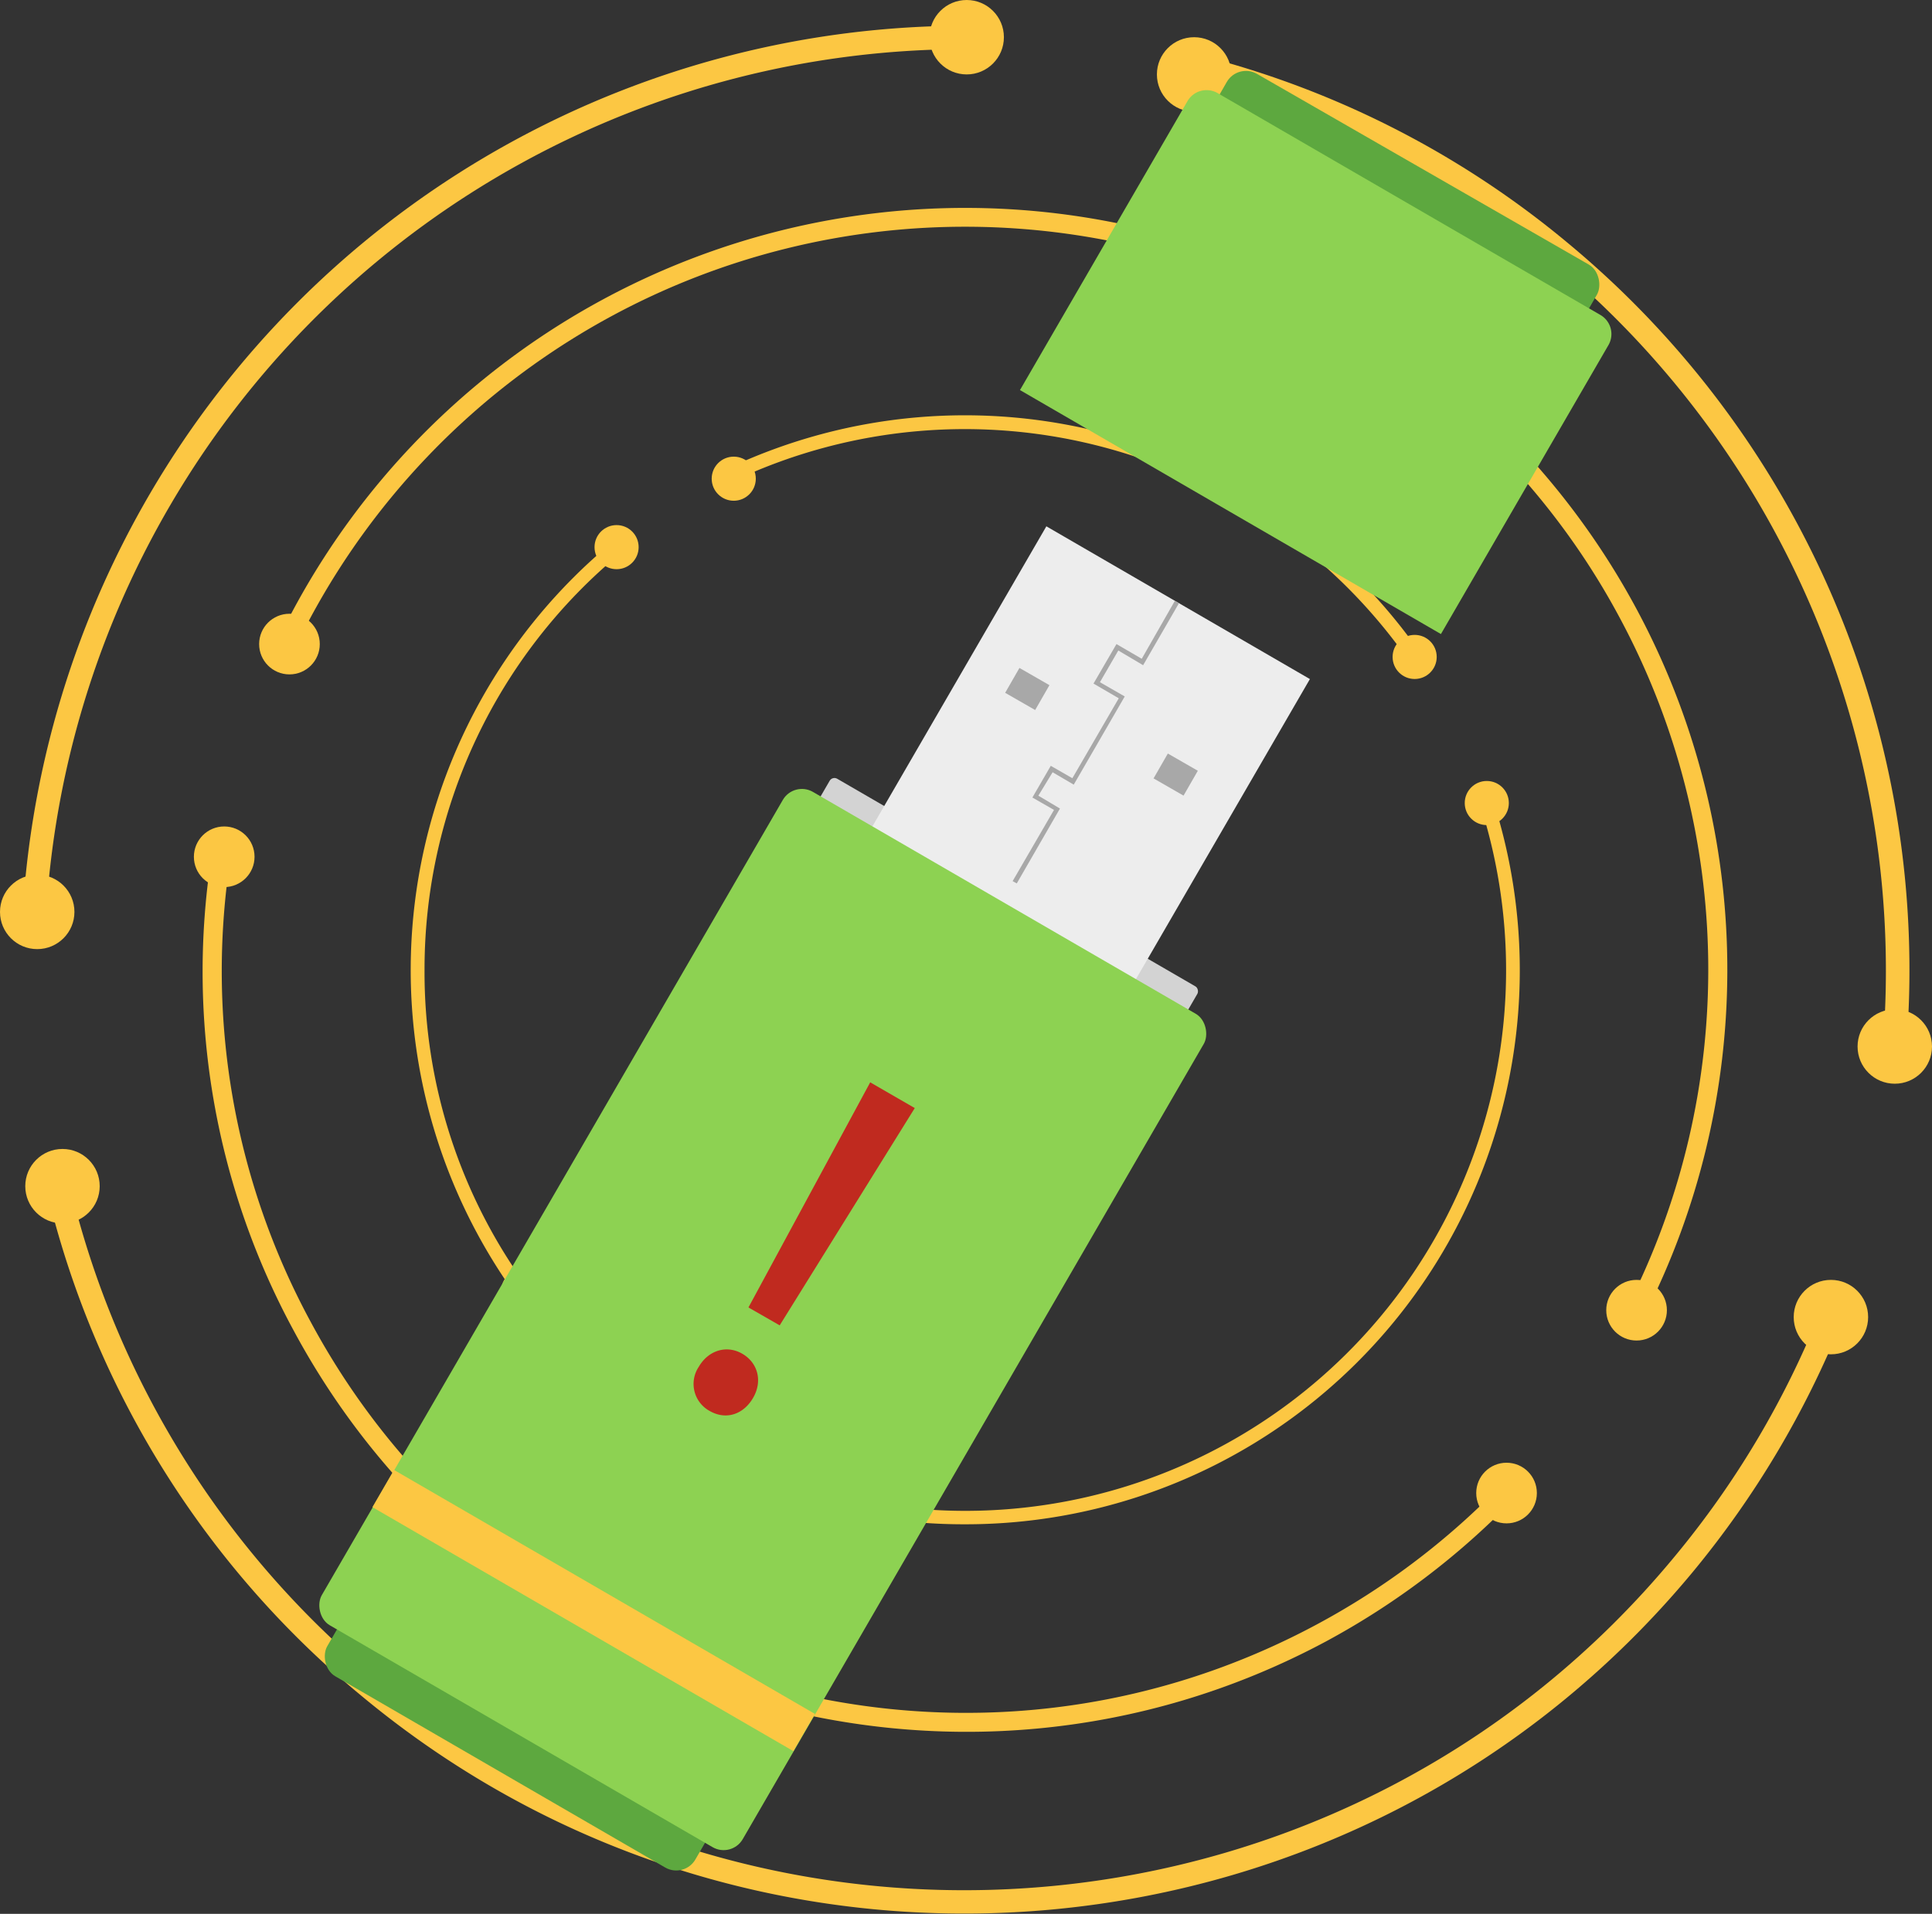 <svg id="content" xmlns="http://www.w3.org/2000/svg" viewBox="0 0 420.5 416.6"><rect x="0" y="0" width="420.5" height="416.6" fill="#333333" stroke="none"/><title>pen drive</title><path d="M306.6,143.8a117.8,117.8,0,0,0-146.3-39.4l-1.3-2.7a120.8,120.8,0,0,1,150.1,40.4Z" style="fill:#fcc743"/><path d="M112.7,282.5A120.8,120.8,0,0,1,133.3,118l1.9,2.3a117.5,117.5,0,0,0-42.8,90.8,116.3,116.3,0,0,0,22.8,69.7Z" style="fill:#fcc743"/><path d="M210.1,331.8a119.9,119.9,0,0,1-72.2-23.9l1.8-2.4A117.7,117.7,0,0,0,322.2,175.3l2.8-1A120.6,120.6,0,0,1,210.1,331.8Z" style="fill:#fcc743"/><circle cx="323.6" cy="174.8" r="4.8" style="fill:#fcc743"/><circle cx="307.9" cy="143" r="4.8" style="fill:#fcc743"/><circle cx="138.8" cy="306" r="4.8" style="fill:#fcc743"/><circle cx="113.9" cy="281" r="4.8" style="fill:#fcc743"/><circle cx="134.2" cy="119.1" r="4.8" style="fill:#fcc743"/><circle cx="159.7" cy="104.2" r="4.8" style="fill:#fcc743"/><path d="M354.3,284.3a161.9,161.9,0,0,0-1.7-149.7,160.2,160.2,0,0,0-45.7-53.1l2.5-3.3a166,166,0,0,1,48.6,208Z" style="fill:#fcc743"/><path d="M60.3,139.7A166,166,0,0,1,272.9,57.6l-1.6,3.8A161.8,161.8,0,0,0,64,141.5Z" style="fill:#fcc743"/><path d="M63.9,289.6A163.9,163.9,0,0,1,46,186.6l4.1.6A160.3,160.3,0,0,0,67.6,287.7c42.2,78.6,140.4,108.1,219,65.9a162.7,162.7,0,0,0,39.8-30l3,2.8a167,167,0,0,1-40.8,30.9C208,400.5,107.2,370.2,63.9,289.6Z" style="fill:#fcc743"/><circle cx="327.9" cy="325" r="6.6" style="fill:#fcc743"/><circle cx="356.2" cy="285.2" r="6.6" style="fill:#fcc743"/><circle cx="48.8" cy="186.5" r="6.6" style="fill:#fcc743"/><circle cx="63" cy="140.2" r="6.6" style="fill:#fcc743"/><circle cx="272.1" cy="59.5" r="6.6" style="fill:#fcc743"/><circle cx="306.7" cy="80.6" r="6.6" style="fill:#fcc743"/><path d="M409.8,227.6A200.7,200.7,0,0,0,260.6,17.1l1.2-4.9A203.1,203.1,0,0,1,341,52.7,205.6,205.6,0,0,1,414.9,228Z" style="fill:#fcc743"/><path d="M4.9,199.2A205.6,205.6,0,0,1,210.4,5.6v5.1A200.4,200.4,0,0,0,10,199.5Z" style="fill:#fcc743"/><path d="M79.1,369.5A204,204,0,0,1,10.3,259.7l5-1.2a199,199,0,0,0,67,107.1C167.5,436,294.1,424,364.5,338.8a198.6,198.6,0,0,0,31.6-53.1l4.8,1.9a206.3,206.3,0,0,1-32.4,54.5C296.2,429.4,166.4,441.7,79.1,369.5Z" style="fill:#fcc743"/><circle cx="398.5" cy="286.7" r="8.1" style="fill:#fcc743"/><circle cx="412.4" cy="227.8" r="8.1" style="fill:#fcc743"/><circle cx="13.6" cy="258.2" r="8.1" style="fill:#fcc743"/><circle cx="8.1" cy="198.5" r="8.1" style="fill:#fcc743"/><circle cx="210.4" cy="8.1" r="8.1" style="fill:#fcc743"/><circle cx="259.9" cy="16.2" r="8.1" style="fill:#fcc743"/><rect x="259.3" y="35.1" width="92.6" height="22.59" rx="4.8" ry="4.8" transform="matrix(-0.87, -0.5, 0.5, -0.87, 546.71, 239.82)" style="fill:#5da83f"/><path d="M234.4,39.1H340.3a0,0,0,0,1,0,0v72.7a4.8,4.8,0,0,1-4.8,4.8H239.2a4.8,4.8,0,0,1-4.8-4.8V39.1A0,0,0,0,1,234.4,39.1Z" transform="translate(496.8 289.4) rotate(-149.9)" style="fill:#8dd252"/><rect x="171.9" y="191.3" width="92.5" height="11.87" rx="1.2" ry="1.2" transform="translate(128.4 -82.8) rotate(30.1)" style="fill:#d3d3d3"/><rect x="203.7" y="126" width="66.3" height="77.99" transform="translate(114.7 -96.6) rotate(30.1)" style="fill:#ededed"/><polygon points="221.3 192.3 220.4 191.8 229.4 176.3 224.7 173.6 228.7 166.7 233.4 169.4 243.5 152 238 148.8 243 140.2 248.5 143.4 255.7 130.8 256.6 131.3 248.8 144.8 243.4 141.6 239.4 148.5 244.8 151.6 233.7 170.8 229.1 168.1 226 173.2 230.7 176 221.3 192.3" style="fill:#a8a8a8"/><rect x="250.6" y="165.1" width="7.5" height="6.22" transform="matrix(0.87, 0.5, -0.5, 0.87, 118.71, -104.91)" style="fill:#a8a8a8"/><rect x="218.5" y="146.5" width="7.5" height="6.22" transform="matrix(0.87, 0.5, -0.5, 0.87, 105.04, -91.31)" style="fill:#a8a8a8"/><rect x="68.2" y="364.6" width="92.6" height="22.59" rx="4.8" ry="4.8" transform="translate(204 -6.7) rotate(30.1)" style="fill:#5da83f"/><rect x="113" y="182.4" width="105.9" height="209.68" rx="4.8" ry="4.8" transform="translate(166.5 -44.5) rotate(30.1)" style="fill:#8dd252"/><rect x="76.2" y="345.9" width="105.9" height="9.36" transform="translate(193.3 -17.5) rotate(30.1)" style="fill:#fcc743"/><path d="M152.1,297.5c2.1-3.6,6.1-4.8,9.5-2.8s4.4,6,2.3,9.6-5.9,4.9-9.5,2.8A6.7,6.7,0,0,1,152.1,297.5Zm10.8-12.9,26.5-49,9.7,5.6-29.4,47.3Z" style="fill:#c02a1f"/></svg>